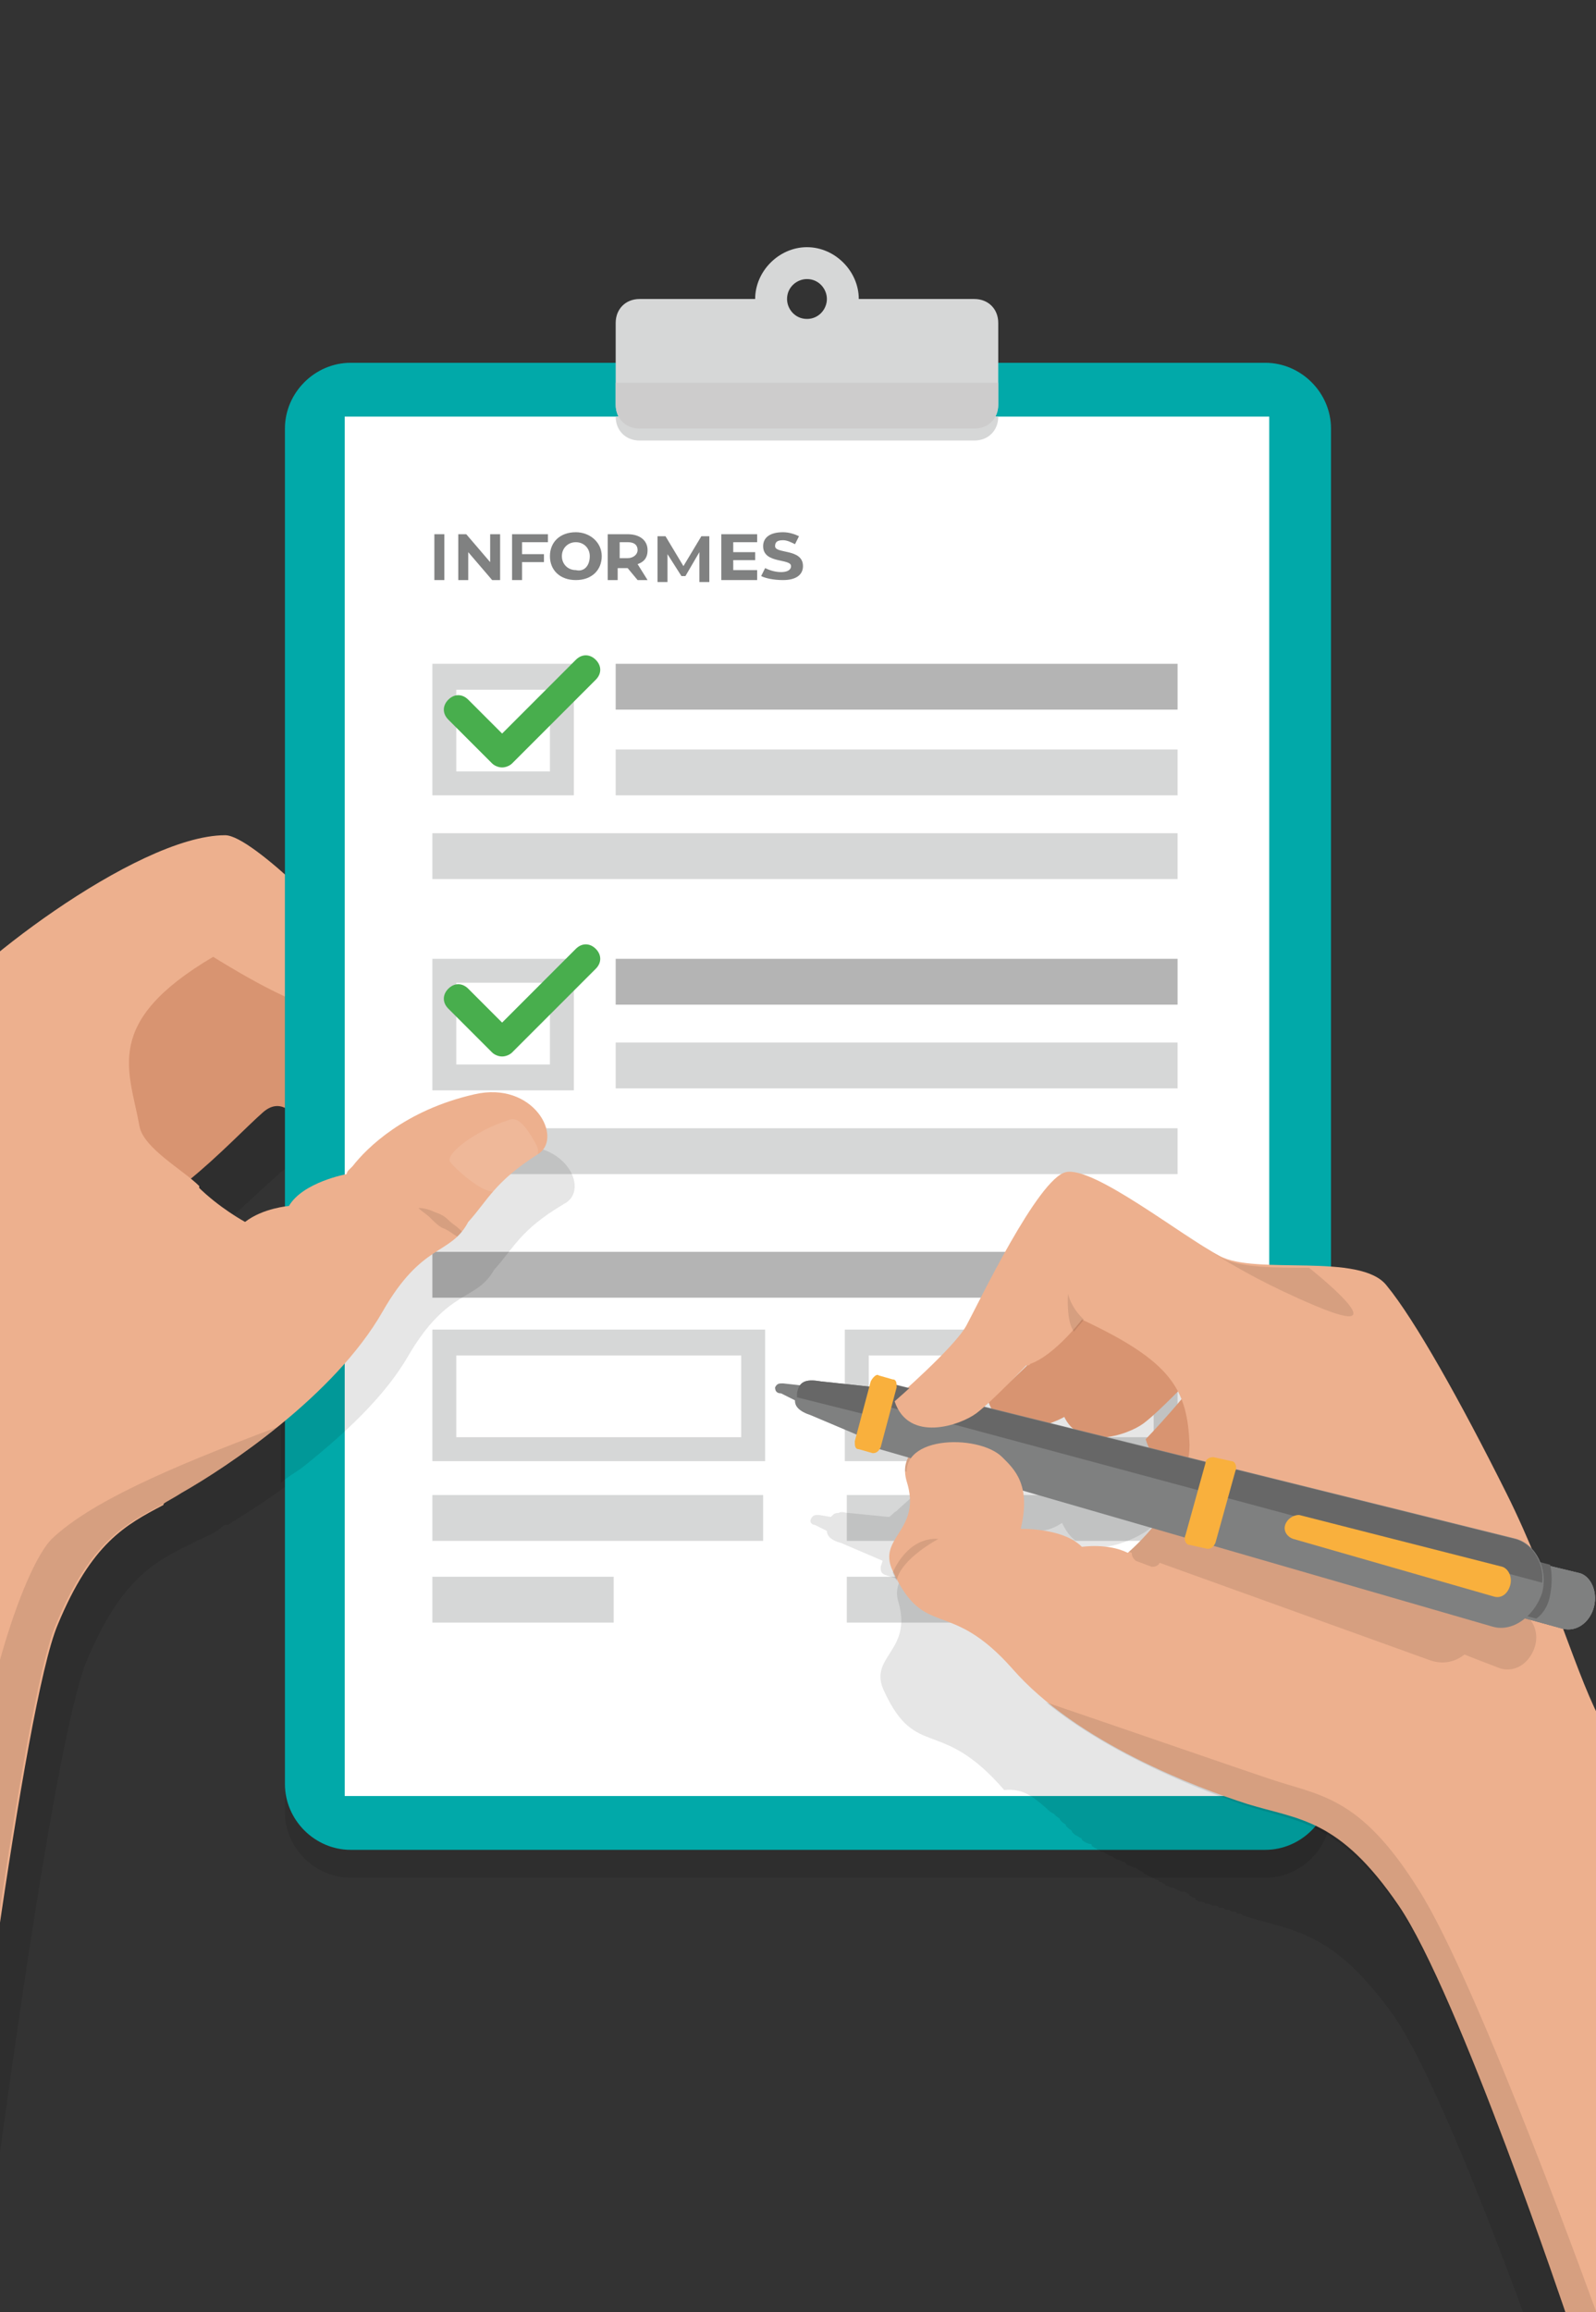 <?xml version="1.0" encoding="utf-8"?>
<!-- Generator: Adobe Illustrator 25.0.1, SVG Export Plug-In . SVG Version: 6.00 Build 0)  -->
<svg version="1.1" id="Capa_1" xmlns="http://www.w3.org/2000/svg" xmlns:xlink="http://www.w3.org/1999/xlink" x="0px" y="0px"
	 viewBox="0 0 80.1 116" style="enable-background:new 0 0 80.1 116;" xml:space="preserve">
<rect x="0" y="0" width="80.1" height="116" fill="#333333" stroke="none"/>
<style type="text/css">
	.st0{opacity:0.1;}
	.st1{fill:#020203;}
	.st2{fill:#D89471;}
	.st3{fill:#EDB08E;}
	.st4{fill:#01A9A9;}
	.st5{fill:#FFFFFF;}
	.st6{fill:#B4B4B4;}
	.st7{fill:#D6D7D7;}
	.st8{fill:#CDCCCC;}
	.st9{fill:#48AE4D;}
	.st10{fill:#808181;}
	.st11{opacity:0.1;clip-path:url(#SVGID_2_);}
	.st12{fill:#7F8080;}
	.st13{fill:#676767;}
	.st14{fill:#F9B03D;}
	.st15{opacity:0.1;clip-path:url(#SVGID_4_);}
</style>
<g class="st0">
	<path class="st1" d="M25.2,57.6c-0.9,0.2-1.7,0.5-2.5,0.8c-0.6-0.2-1.5-0.8-2.5-1.5c0.9-0.4,1.8-1.1,2.3-1.7
		c0.8-0.2,1.4-0.6,1.6-1.6c0,0-3.5-1.8-4.3-2.7c-0.8-0.9-5.6-5.8-7-5.8c-4.5,0-13.5,6.8-14.5,8.7c-1,1.8-2.4,6.3-3.6,11
		c-1.2,4.7-1.5,9.7-2.3,12.1c-0.8,2.4-1.9,5.1-4.4,11c-1.4,3.3-4.3,10.9-6.6,17.1V117h14.5h2.9c1-7.7,3.9-29.9,5.6-33.8
		c1.7-4,3.4-4.9,5.3-5.8c0.3-0.2,0.7-0.3,1-0.5c0.1,0,0.1-0.1,0.2-0.1c0,0,0.1,0,0.1-0.1c0,0,0.1,0,0.1-0.1c0.1,0,0.1-0.1,0.2-0.1
		c0,0,0,0,0.1,0c0.1,0,0.2-0.1,0.2-0.1c0,0,0,0,0,0c0.1-0.1,0.2-0.1,0.3-0.2c0,0,0,0,0,0c1-0.6,2.3-1.5,3.6-2.5c0,0,0,0,0,0l0,0
		c2-1.6,4.1-3.5,5.3-5.6c2-3.4,3.4-2.7,4.3-4.3c0,0,0,0,0,0c1-1.1,1.3-2,3.5-3.3C29.7,59.7,28.3,56.9,25.2,57.6z M15.9,62.9
		c0,0-1.3,0.1-2.2,0.7c0,0-1.3-0.6-2.4-1.7c-0.1-0.1-0.2-0.2-0.3-0.3c1.4-1.2,2.8-2.6,3.6-3.2c1.5-1.3,2.5,2,4.4,2.9
		c0,0.1-0.1,0.1-0.1,0.1S16.6,61.7,15.9,62.9z"/>
</g>
<g>
	<path class="st2" d="M21.7,55.8c-0.6,0-1.7-0.7-2.9-1.7c1.7-0.7,3.4-2.9,2.4-2.9c-1.3,0-5.5-3.7-6.9-5.4c-1.5-1.7-7.8,2-9.3,4.2
		c0,0-1.9,4.9,0,6.1c0,0,0,0,0,0c-0.4,1.5-0.8,3.8,0.5,4.6c1.9,1.2,6.1-3.5,7.7-4.9c1.6-1.4,2.6,2.3,4.6,3.1
		C19.6,59.7,23,55.8,21.7,55.8z"/>
</g>
<g>
	<path class="st3" d="M18.3,47.9c-0.8-1-5.6-6-7-6c-4.5,0-13.5,7.1-14.5,9c-1,1.9-2.4,6.5-3.6,11.4c-1.2,4.9-1.5,10-2.3,12.5
		c-0.8,2.5-1.9,5.3-4.4,11.4c-1.4,3.4-4.3,11.3-6.6,17.7v12.6h17.4c1-7.9,3.9-31,5.6-35c1.7-4.1,3.4-5,5.3-6c1.4-5.3,1.4-7.9,1.8-16
		c-0.8-0.8-2.8-1.9-3-3c-0.5-2.8-1.9-5.2,3.7-8.5c0,0,4.1,2.6,5.3,2.5c0,0,2,1.4,2.9,1.8c0.9,0.4,3.6,0.7,3.9-1.5
		C22.6,50.7,19.1,48.8,18.3,47.9z"/>
</g>
<g>
	<g class="st0">
		<path class="st1" d="M63.5,94.2H17.6c-1.8,0-3.3-1.5-3.3-3.3v-68c0-1.8,1.5-3.3,3.3-3.3h45.9c1.8,0,3.3,1.5,3.3,3.3v68
			C66.8,92.7,65.3,94.2,63.5,94.2z"/>
	</g>
	<g>
		<path class="st4" d="M63.5,92.8H17.6c-1.8,0-3.3-1.5-3.3-3.3v-68c0-1.8,1.5-3.3,3.3-3.3h45.9c1.8,0,3.3,1.5,3.3,3.3v68
			C66.8,91.3,65.3,92.8,63.5,92.8z"/>
	</g>
	<g>
		<rect x="17.3" y="20.9" class="st5" width="46.4" height="69.2"/>
	</g>
	<g>
		<rect x="30.9" y="33.3" class="st6" width="28.2" height="2.3"/>
	</g>
	<g>
		<rect x="30.9" y="37.6" class="st7" width="28.2" height="2.3"/>
	</g>
	<g>
		<rect x="21.7" y="41.8" class="st7" width="37.4" height="2.3"/>
	</g>
	<g>
		<path class="st7" d="M30.9,20.9c0,0.7,0.5,1.2,1.2,1.2h16.8c0.7,0,1.2-0.5,1.2-1.2H30.9z"/>
	</g>
	<g>
		<path class="st7" d="M48.9,15h-5.8c0-1.4-1.2-2.6-2.6-2.6c-1.4,0-2.6,1.2-2.6,2.6h-5.8c-0.7,0-1.2,0.5-1.2,1.2v4.1
			c0,0.7,0.5,1.2,1.2,1.2h16.8c0.7,0,1.2-0.5,1.2-1.2v-4.1C50.1,15.5,49.6,15,48.9,15z M40.5,16c-0.6,0-1-0.5-1-1c0-0.6,0.5-1,1-1
			c0.6,0,1,0.5,1,1C41.5,15.5,41.1,16,40.5,16z"/>
	</g>
	<g>
		<path class="st8" d="M30.9,19.2v1.1c0,0.7,0.5,1.2,1.2,1.2h16.8c0.7,0,1.2-0.5,1.2-1.2v-1.1H30.9z"/>
	</g>
	<g>
		<path class="st7" d="M27.6,34.6v4.1h-4.7v-4.1H27.6 M28.8,33.3h-7.1v6.6h7.1V33.3L28.8,33.3z"/>
	</g>
	<g>
		<rect x="30.9" y="48.1" class="st6" width="28.2" height="2.3"/>
	</g>
	<g>
		<rect x="30.9" y="52.3" class="st7" width="28.2" height="2.3"/>
	</g>
	<g>
		<rect x="21.7" y="56.6" class="st7" width="37.4" height="2.3"/>
	</g>
	<g>
		<rect x="21.7" y="75" class="st7" width="16.6" height="2.3"/>
	</g>
	<g>
		<rect x="21.7" y="79.1" class="st7" width="9.1" height="2.3"/>
	</g>
	<g>
		<rect x="42.5" y="75" class="st7" width="16.6" height="2.3"/>
	</g>
	<g>
		<rect x="42.5" y="79.1" class="st7" width="9.1" height="2.3"/>
	</g>
	<g>
		<path class="st7" d="M27.6,49.3v4.1h-4.7v-4.1H27.6 M28.8,48.1h-7.1v6.6h7.1V48.1L28.8,48.1z"/>
	</g>
	<g>
		<rect x="21.7" y="62.8" class="st6" width="37.4" height="2.3"/>
	</g>
	<g>
		<path class="st7" d="M37.2,68v4.1H22.9V68H37.2 M38.4,66.7H21.7v6.6h16.7V66.7L38.4,66.7z"/>
	</g>
	<g>
		<path class="st7" d="M57.9,68v4.1H43.6V68H57.9 M59.1,66.7H42.4v6.6h16.7V66.7L59.1,66.7z"/>
	</g>
	<g>
		<path class="st9" d="M25.2,38.5c-0.2,0-0.4-0.1-0.5-0.2l-2.2-2.2c-0.3-0.3-0.3-0.7,0-1c0.3-0.3,0.7-0.3,1,0l1.7,1.7l3.7-3.7
			c0.3-0.3,0.7-0.3,1,0c0.3,0.3,0.3,0.7,0,1l-4.2,4.2C25.6,38.4,25.4,38.5,25.2,38.5z"/>
	</g>
	<g>
		<path class="st9" d="M25.2,53L25.2,53c-0.2,0-0.4-0.1-0.5-0.2l-2.2-2.2c-0.3-0.3-0.3-0.7,0-1c0.3-0.3,0.7-0.3,1,0l1.7,1.7l3.7-3.7
			c0.3-0.3,0.7-0.3,1,0c0.3,0.3,0.3,0.7,0,1l-4.2,4.2C25.6,52.9,25.4,53,25.2,53z"/>
	</g>
	<g>
		<g>
			<path class="st10" d="M21.8,26.8h0.5v2.3h-0.5V26.8z"/>
		</g>
		<g>
			<path class="st10" d="M25.1,26.8v2.3h-0.4l-1.2-1.4v1.4h-0.5v-2.3h0.4l1.2,1.4v-1.4H25.1z"/>
		</g>
		<g>
			<path class="st10" d="M26.2,27.2v0.6h1.1v0.4h-1.1v0.9h-0.5v-2.3h1.8v0.4H26.2z"/>
		</g>
		<g>
			<path class="st10" d="M27.6,27.9c0-0.7,0.5-1.2,1.3-1.2c0.7,0,1.3,0.5,1.3,1.2c0,0.7-0.5,1.2-1.3,1.2
				C28.1,29.1,27.6,28.6,27.6,27.9z M29.6,27.9c0-0.4-0.3-0.7-0.7-0.7c-0.4,0-0.7,0.3-0.7,0.7c0,0.4,0.3,0.7,0.7,0.7
				C29.3,28.7,29.6,28.4,29.6,27.9z"/>
		</g>
		<g>
			<path class="st10" d="M32,29.1l-0.5-0.6h0h-0.5v0.6h-0.5v-2.3h1c0.6,0,1,0.3,1,0.8c0,0.4-0.2,0.6-0.5,0.7l0.5,0.8H32z M31.5,27.2
				h-0.4V28h0.4c0.3,0,0.5-0.2,0.5-0.4C32,27.4,31.9,27.2,31.5,27.2z"/>
		</g>
		<g>
			<path class="st10" d="M35.1,29.1l0-1.4l-0.7,1.2h-0.2l-0.7-1.1v1.4H33v-2.3h0.4l0.9,1.5l0.9-1.5h0.4l0,2.3H35.1z"/>
		</g>
		<g>
			<path class="st10" d="M38,28.7v0.4h-1.8v-2.3h1.8v0.4h-1.2v0.5h1.1v0.4h-1.1v0.5H38z"/>
		</g>
		<g>
			<path class="st10" d="M38.2,28.9l0.2-0.4c0.2,0.1,0.5,0.2,0.8,0.2c0.3,0,0.5-0.1,0.5-0.3c0-0.4-1.4-0.1-1.4-1
				c0-0.4,0.3-0.7,1-0.7c0.3,0,0.6,0.1,0.8,0.2l-0.2,0.4c-0.2-0.1-0.4-0.2-0.6-0.2c-0.3,0-0.4,0.1-0.4,0.3c0,0.4,1.4,0.1,1.4,1
				c0,0.4-0.3,0.7-1,0.7C38.8,29.1,38.4,29,38.2,28.9z"/>
		</g>
	</g>
</g>
<g class="st0">
	<path class="st1" d="M25.2,57.6c-0.9,0.2-1.7,0.5-2.5,0.8c-0.4-0.1-0.8-0.4-1.4-0.7c-0.4,0.4-0.8,0.7-1.3,1
		c-0.8,0.6-1.6,1.2-2.6,1.6c0.4,0.4,0.8,0.8,1.3,1.1c0,0.1-0.1,0.1-0.1,0.1s-2.2,0.3-2.9,1.5c0,0-0.9,0.1-1.7,0.4v6.2h0.1v4.8
		c0.3-0.3,0.7-0.5,1.1-0.8c0,0,0,0,0,0c2-1.6,4.1-3.5,5.3-5.6c2-3.4,3.4-2.7,4.3-4.3c0,0,0,0,0,0c1-1.1,1.3-2,3.5-3.3
		C29.7,59.7,28.3,56.9,25.2,57.6z"/>
</g>
<g>
	<g class="st0">
		<path class="st1" d="M52.5,90.7C52.5,90.7,52.5,90.7,52.5,90.7C52.6,90.7,52.6,90.7,52.5,90.7c0.1,0.1,0.2,0.2,0.4,0.3
			c0,0,0.1,0.1,0.1,0.1c0.1,0.1,0.2,0.1,0.2,0.2c0,0,0.1,0.1,0.1,0.1c0.1,0.1,0.2,0.1,0.2,0.2c0,0,0.1,0.1,0.1,0.1
			c0.1,0.1,0.2,0.1,0.2,0.2c0,0,0.1,0.1,0.1,0.1c0.1,0.1,0.2,0.1,0.3,0.2c0,0,0.1,0,0.1,0.1c0.1,0.1,0.3,0.2,0.4,0.2
			c0,0,0.1,0,0.1,0.1c0.1,0.1,0.2,0.1,0.3,0.2c0.1,0,0.1,0.1,0.2,0.1c0.1,0,0.2,0.1,0.2,0.1c0.1,0,0.1,0.1,0.2,0.1
			c0.1,0,0.2,0.1,0.2,0.1c0.1,0,0.1,0.1,0.2,0.1c0.1,0,0.2,0.1,0.3,0.1c0,0,0.1,0,0.1,0.1c0.1,0.1,0.3,0.1,0.4,0.2c0,0,0.1,0,0.1,0
			c0.1,0.1,0.2,0.1,0.3,0.2c0,0,0.1,0,0.1,0.1c0.1,0,0.2,0.1,0.2,0.1c0.1,0,0.1,0,0.2,0.1c0.1,0,0.2,0.1,0.2,0.1
			c0.1,0,0.1,0,0.2,0.1c0.1,0,0.2,0.1,0.2,0.1c0,0,0.1,0,0.1,0.1c0.1,0,0.2,0.1,0.3,0.1c0,0,0,0,0.1,0c0.1,0.1,0.2,0.1,0.4,0.2
			c0,0,0.1,0,0.1,0c0.1,0,0.2,0.1,0.2,0.1c0,0,0.1,0,0.1,0.1c0.1,0,0.1,0.1,0.2,0.1c0,0,0.1,0,0.1,0.1c0.1,0,0.1,0.1,0.2,0.1
			c0,0,0.1,0,0.1,0c0.1,0,0.2,0.1,0.2,0.1c0,0,0.1,0,0.1,0c0.1,0,0.2,0.1,0.3,0.1c0,0,0,0,0.1,0c0.1,0,0.2,0.1,0.2,0.1
			c0,0,0.1,0,0.1,0c0.1,0,0.1,0,0.2,0.1c0,0,0.1,0,0.1,0c0.1,0,0.1,0,0.2,0.1c0,0,0.1,0,0.1,0c0.1,0,0.1,0,0.2,0.1c0,0,0,0,0.1,0
			c0.1,0,0.2,0.1,0.2,0.1c2.5,0.8,4.5,0.7,7.6,5.1c1.9,2.8,4.8,10.3,6.7,15.5h20.1c-3.1-4.6-7.4-11.1-9.7-14.4
			c-3.8-5.4-5.5-7.9-6.8-10.1c-0.8-1.4-1.6-3.7-2.6-6.4c0,0,0-0.1,0-0.1c0.2-0.7-0.1-1.3-0.7-1.5c-0.5-1.2-1-2.4-1.6-3.6
			c-2.2-4.5-4.6-8.7-6-10.3c-0.8-1-3.2-0.9-5.3-1c0,0,0,0,0,0c-0.2,0-0.4,0-0.6,0c0,0,0,0-0.1,0c-0.1,0-0.2,0-0.2,0c0,0,0,0-0.1,0
			c-0.1,0-0.2,0-0.2,0c0,0,0,0,0,0c-0.1,0-0.2,0-0.2,0c0,0,0,0-0.1,0c-0.1,0-0.1,0-0.2,0c0,0-0.1,0-0.1,0c-0.1,0-0.1,0-0.2,0
			c0,0,0,0-0.1,0c-0.1,0-0.1,0-0.2,0c0,0-0.1,0-0.1,0c-0.1,0-0.1,0-0.2,0c0,0-0.1,0-0.1,0c0,0-0.1,0-0.1,0c0,0-0.1,0-0.1,0
			c0,0-0.1,0-0.1,0c0,0-0.1,0-0.1,0c-0.1,0-0.1-0.1-0.2-0.1c-0.1,0-0.1-0.1-0.2-0.1c0,0-0.1,0-0.1,0c0,0-0.1,0-0.1-0.1
			c0,0-0.1,0-0.1-0.1c0,0-0.1,0-0.1-0.1c0,0-0.1-0.1-0.1-0.1c0,0-0.1,0-0.1-0.1c0,0-0.1-0.1-0.1-0.1c0,0-0.1,0-0.1-0.1
			c-0.1,0-0.1-0.1-0.2-0.1c0,0,0,0-0.1,0c-0.1,0-0.1-0.1-0.2-0.1c0,0,0,0-0.1,0c-0.1-0.1-0.2-0.1-0.2-0.2c-2.1-1.4-4.9-3.3-5.9-3.1
			c-1.4,0.3-4.4,6.6-5,7.7c-0.4,0.8-2.1,2.3-3,3.1c0,0-0.1,0.1-0.1,0.1c-0.2,0.1-0.3,0.3-0.4,0.3l-2-0.2c-0.2,0-0.4-0.1-0.5,0
			c-0.1,0-0.2,0-0.3,0.1c0,0-0.1,0.1-0.1,0.1c0,0,0,0,0,0l-0.6-0.1c-0.2,0-0.3,0-0.4,0.2c-0.1,0.2,0.1,0.3,0.2,0.3l0.6,0.3
			c0,0.3,0.3,0.5,0.7,0.6l2.1,0.9l-0.1,0.3c0,0.2,0,0.3,0.2,0.4l0.6,0.2c0.1,0,0.2,0,0.3-0.2l0.1,0c-0.3,0.3-0.5,0.8-0.3,1.4
			c0.7,2.5-1.6,2.7-0.7,4.5c1.6,3.4,2.8,1.2,6,4.9C51.4,89.7,51.9,90.2,52.5,90.7L52.5,90.7z M49.2,76.1c0.1-0.1,0.3-0.2,0.4-0.4
			c0.1,0.2,0.2,0.4,0.3,0.6L49.2,76.1z M57.4,76.9c0.5-0.3,1.3-1.1,1.9-1.7c0.1,0.1,0.1,0.2,0.2,0.4c-0.9,1-1.9,2.1-1.9,2.1
			c0.1,0.2,0.1,0.4,0.2,0.5l-2.5-0.6C56,77.6,56.9,77.2,57.4,76.9z M53.3,76.4c0.2,0.4,0.4,0.7,0.7,0.9l-1.9-0.5
			C52.6,76.8,53,76.6,53.3,76.4z M51.2,82.1c0.2-1,0.2-1.7,0.1-2.2l6.8,2c-0.6,0.7-1.2,1.2-1.3,1.4c0,0,0,0,0,0c0,0,0,0,0,0l0,0
			c0,0,0,0,0,0c0,0,0,0,0,0c-0.1,0-0.1-0.1-0.2-0.1c0,0,0,0-0.1,0c0,0-0.1,0-0.1,0c0,0-0.1,0-0.1,0c0,0-0.1,0-0.1,0c0,0-0.1,0-0.1,0
			c0,0-0.1,0-0.1,0c0,0-0.1,0-0.1,0c0,0-0.1,0-0.1,0c0,0,0,0-0.1,0c0,0-0.1,0-0.1,0c0,0,0,0,0,0c-0.1,0-0.1,0-0.2,0c0,0,0,0,0,0
			c-0.1,0-0.1,0-0.2,0h0c-0.4,0-0.7,0-0.7,0C53.4,82,51.2,82.1,51.2,82.1z"/>
	</g>
	<g>
		<g>
			<path class="st2" d="M59,66.4v-1.6h-4.8c-0.5,0.9-0.8,1.5-1,1.8c-0.6,1.1-3.6,3.7-3.6,3.7c0.7,2.1,3.3,1.2,4.1,0.6
				c0.8-0.6,2.5-2.4,2.5-2.4C56.2,68.5,59.9,66,59,66.4z"/>
		</g>
		<g>
			<path class="st2" d="M62.7,67v-2.3h-4.4c-0.8,1.2-1.2,2.1-1.4,2.4c-0.6,1.1-3.6,3.7-3.6,3.7c0.7,2.1,3.3,1.2,4.1,0.6
				c0.8-0.6,2.5-2.4,2.5-2.4C59.9,69.2,63.6,66.6,62.7,67z"/>
		</g>
		<g>
			<path class="st2" d="M65.4,68.4v-3.7h-2.9c-1.2,2-1.8,3.4-2,3.8c-0.5,1.1-3,3.7-3,3.7c0.6,2.1,2.8,1.2,3.4,0.6
				c0.7-0.6,2.1-2.4,2.1-2.4C63,70.6,66.1,68,65.4,68.4z"/>
		</g>
		<g>
			<defs>
				<path id="SVGID_1_" d="M44.9,70.2c0,0,3-2.6,3.6-3.7s3.6-7.4,5-7.7c1.4-0.3,5.8,3.2,7.7,4.2c1.8,1,7.1-0.2,8.4,1.5
					c1.4,1.7,3.7,5.8,6,10.4s3.6,9.5,4.9,11.7c1.3,2.3,2.9,4.8,6.8,10.2c3.8,5.4,13.1,19.6,13.1,19.6H78.7c0,0-5.5-16.4-8.5-20.8
					c-3-4.4-5-4.3-7.6-5.1c-2.5-0.8-8.6-3.1-11.8-6.8c-3.2-3.6-4.4-1.4-6-4.9c-0.8-1.7,1.5-2,0.7-4.5c-0.7-2.5,3.5-2.6,4.7-1.3
					c0.6,0.6,1.5,1.4,0.9,3.7c0,0,2.2-0.1,3.2,0.9c0,0,1.3-0.2,2.3,0.3c0,0,3.1-2.6,3.1-5.4c-0.1-2.8-0.9-4.2-5.4-6.3
					c0,0-1.6,2.1-2.9,2.3c0,0-1.6,1.8-2.5,2.4C48.2,71.4,45.6,72.3,44.9,70.2z"/>
			</defs>
			<use xlink:href="#SVGID_1_"  style="overflow:visible;fill:#EDB08E;"/>
			<clipPath id="SVGID_2_">
				<use xlink:href="#SVGID_1_"  style="overflow:visible;"/>
			</clipPath>
			<g class="st11">
				<g>
					<path class="st1" d="M76.3,80.9l-1.9-0.6c0,0,0-0.1,0-0.1c0,0,0,0,0-0.1c0,0,0-0.1,0-0.1c0,0,0-0.1,0-0.1c0,0,0-0.1,0-0.1
						c0-0.1-0.1-0.1-0.1-0.2c0,0,0,0,0-0.1c0,0,0-0.1-0.1-0.1c0,0,0,0-0.1-0.1c0,0,0-0.1-0.1-0.1c0,0,0,0-0.1-0.1c0,0-0.1,0-0.1-0.1
						c0,0,0,0-0.1,0c0,0-0.1,0-0.1-0.1c0,0,0,0-0.1,0c0,0-0.1,0-0.1-0.1c0,0,0,0-0.1,0c-0.1,0-0.1,0-0.2-0.1l-13.7-4.4
						c0-0.2-0.1-0.3-0.2-0.4L58.4,74c-0.1-0.1-0.3,0-0.4,0.2l-15.2-4.8c0-0.1-0.1-0.3-0.2-0.3l-0.7-0.2c-0.2-0.1-0.3,0.1-0.4,0.2
						l-0.1,0.3l-2.5-0.4c-0.3-0.1-0.7-0.1-0.9,0c-0.1,0-0.1,0.1-0.2,0.1l-0.7-0.1c-0.2-0.1-0.3,0-0.4,0.2c-0.1,0.2,0.1,0.3,0.2,0.4
						l0.6,0.3c0,0.4,0.3,0.6,0.8,0.8l2.3,1.2L40.5,72c-0.1,0.2,0,0.4,0.2,0.4l0.7,0.2c0.1,0,0.3,0,0.4-0.1l15,5.4
						c0,0.2,0.1,0.3,0.2,0.4l0.8,0.3c0.1,0,0.3,0,0.4-0.2l13.6,4.9c0.6,0.2,1.2,0.1,1.7-0.3l0.5,0.2l0,0l1.3,0.5
						c0.7,0.2,1.4-0.2,1.7-1C77.3,81.9,76.9,81.1,76.3,80.9z"/>
				</g>
			</g>
		</g>
		<g>
			<g class="st0">
				<g>
					<path class="st1" d="M63.6,89.2c-1.5-0.5-6.4-2.2-11.1-3.8c3.3,2.7,8,4.5,10.1,5.2c2.5,0.8,4.5,0.7,7.6,5.1
						c3,4.4,8.5,20.8,8.5,20.8h1.6c0,0-6.1-17-9.1-21.7C68.2,90,66.2,90.1,63.6,89.2z"/>
				</g>
			</g>
		</g>
		<g>
			<g>
				<path class="st12" d="M75.5,80.9l2.9,0.8c0.7,0.2,1.4-0.3,1.6-1.1c0.2-0.8-0.2-1.6-0.8-1.7l-2.9-0.7L75.5,80.9z"/>
			</g>
			<g>
				<path class="st12" d="M75.5,80.9l2.9,0.8c0.7,0.2,1.4-0.3,1.6-1.1c0.2-0.8-0.2-1.6-0.8-1.7l-2.9-0.7L75.5,80.9z"/>
			</g>
			<g>
				<path class="st12" d="M75.5,80.9l2.9,0.8c0.7,0.2,1.4-0.3,1.6-1.1c0.2-0.8-0.2-1.6-0.8-1.7l-2.9-0.7L75.5,80.9z"/>
			</g>
			<g>
				<path class="st13" d="M77.8,80c0.1-0.5,0.1-1.1,0-1.5l-1.5-0.4l-0.7,2.7l1.5,0.4C77.4,81,77.7,80.6,77.8,80z"/>
			</g>
			<g>
				<path class="st12" d="M39.2,69.9l0.8,0.4l0.2-0.8l-0.9-0.1c-0.2,0-0.3,0-0.4,0.2C38.9,69.8,39,69.9,39.2,69.9z"/>
			</g>
			<g>
				<path class="st12" d="M40.7,71l2.6,1.1l0.7-2.5l-2.8-0.3c-0.6-0.1-1.1-0.1-1.2,0.6C39.7,70.5,40.1,70.8,40.7,71z"/>
			</g>
			<g>
				<path class="st13" d="M43.6,71l0.4-1.4l-2.8-0.3c-0.6-0.1-1.1-0.1-1.2,0.6c0,0.1,0,0.1,0,0.2L43.6,71z"/>
			</g>
			<g>
				<path class="st12" d="M43.8,72.6l31.1,9c1,0.3,2.1-0.5,2.5-1.7c0.3-1.2-0.3-2.4-1.3-2.7l-31.4-7.8L43.8,72.6z"/>
			</g>
			<g>
				<path class="st13" d="M77.4,79.4c0.1-1-0.5-2-1.4-2.2l-31.4-7.8l-0.3,1.1L77.4,79.4z"/>
			</g>
			<g>
				<path class="st14" d="M64.5,76.5c-0.1,0.3,0.1,0.6,0.4,0.7L75,80.1c0.4,0.1,0.7-0.2,0.8-0.6c0.1-0.4-0.1-0.8-0.4-0.9L65.2,76
					C64.9,76,64.6,76.2,64.5,76.5L64.5,76.5z"/>
			</g>
			<g>
				<path class="st14" d="M60.9,73.1l0.9,0.2c0.2,0,0.3,0.3,0.2,0.5l-1,3.6c-0.1,0.2-0.2,0.3-0.4,0.3l-0.9-0.2
					c-0.2,0-0.3-0.3-0.2-0.5l1-3.6C60.5,73.2,60.7,73.1,60.9,73.1z"/>
			</g>
			<g>
				<path class="st14" d="M44.1,69l0.7,0.2c0.2,0,0.2,0.2,0.2,0.4l-0.8,3c-0.1,0.2-0.2,0.3-0.4,0.3l-0.7-0.2c-0.2,0-0.2-0.2-0.2-0.4
					l0.8-3C43.8,69.1,44,68.9,44.1,69z"/>
			</g>
		</g>
		<g>
			<path class="st3" d="M51.7,76.8c-0.3,0-0.5,0-0.5,0c0.6-2.3-0.3-3.1-0.9-3.7c-1.2-1.2-5.5-1.1-4.7,1.3c0.7,2.5-1.6,2.8-0.7,4.5
				c1.6,3.4,2.8,1.2,6,4.9c0.3,0.3,0.6,0.6,0.9,0.9V76.8z"/>
		</g>
		<g>
			<path class="st3" d="M51.7,60.8c-1.3,2-2.8,5-3.2,5.8c-0.6,1.1-3.6,3.7-3.6,3.7c0.7,2.1,3.3,1.2,4.1,0.6c0.8-0.6,2.5-2.4,2.5-2.4
				c0.1,0,0.2,0,0.2-0.1V60.8z"/>
		</g>
		<g class="st0">
			<g>
				<path class="st1" d="M59.5,61.9L59.5,61.9c0.1,0,2,1.7,6.5,3.6c4.5,1.9-0.3-1.9-0.3-1.9l0,0c-1.7,0-3.5,0-4.4-0.5
					C60.8,62.8,60.2,62.4,59.5,61.9z"/>
			</g>
		</g>
		<g class="st0">
			<g>
				<path class="st1" d="M54.4,66.2c0,0-0.6-0.5-0.8-1.3c0,0-0.1,1.4,0.3,1.9L54.4,66.2z"/>
			</g>
		</g>
		<g class="st0">
			<g>
				<path class="st1" d="M44.8,78.9c0,0,0.7-1.8,2.3-1.7c0,0-1.9,1-2.1,2.1L44.8,78.9z"/>
			</g>
		</g>
	</g>
</g>
<g>
	<defs>
		<path id="SVGID_3_" d="M23.8,54.9c-3.5,0.8-5.4,2.7-6.1,3.6c-0.1,0.1-0.1,0.1-0.2,0.2c-0.1,0.1-0.1,0.2-0.1,0.2s-2.2,0.4-2.9,1.6
			c0,0-1.3,0.1-2.2,0.8c0,0-1.3-0.7-2.4-1.8c-3.2,4.5-4,10.8-1.8,16c0.3-0.2,0.7-0.4,1-0.6c2.3-1.3,7.7-4.9,10.1-9.1
			c2-3.5,3.4-2.8,4.3-4.5c0,0,0,0,0,0c1-1.1,1.3-2,3.5-3.4C28.3,57.1,26.8,54.2,23.8,54.9z"/>
	</defs>
	<use xlink:href="#SVGID_3_"  style="overflow:visible;fill:#EDB08E;"/>
	<clipPath id="SVGID_4_">
		<use xlink:href="#SVGID_3_"  style="overflow:visible;"/>
	</clipPath>
	<g class="st15">
		<path class="st5" d="M25.5,56.2c-1.6,0.5-3.2,1.7-2.9,2.1c0.3,0.4,1.9,1.8,2.3,1.4c0.4-0.4,2.6-1.3,2-2.3
			C26.3,56.3,25.9,56,25.5,56.2z"/>
	</g>
	<g class="st15">
		<g>
			<path class="st1" d="M21,60.6c0.3,0,0.6,0.1,0.8,0.2c0.3,0.1,0.5,0.2,0.7,0.4c0.2,0.2,0.4,0.3,0.6,0.5c0.2,0.2,0.4,0.4,0.5,0.7
				c-0.3-0.1-0.5-0.2-0.7-0.4c-0.2-0.1-0.4-0.3-0.7-0.4c-0.2-0.1-0.4-0.3-0.6-0.5C21.4,60.9,21.2,60.8,21,60.6z"/>
		</g>
	</g>
</g>
<g>
	<g class="st0">
		<g>
			<path class="st1" d="M-1.9,92.8c-1,7.6-3,19-3.8,23.7h2.9c1-7.9,3.9-31,5.6-35c1.7-4.1,3.4-5,5.3-6c0.3-0.2,0.7-0.4,1-0.6
				c1.1-0.6,2.9-1.8,4.8-3.3c-5.6,2.1-9.4,3.8-11.3,5.6C1.5,78.3-0.6,83.3-1.9,92.8z"/>
		</g>
	</g>
</g>
</svg>
